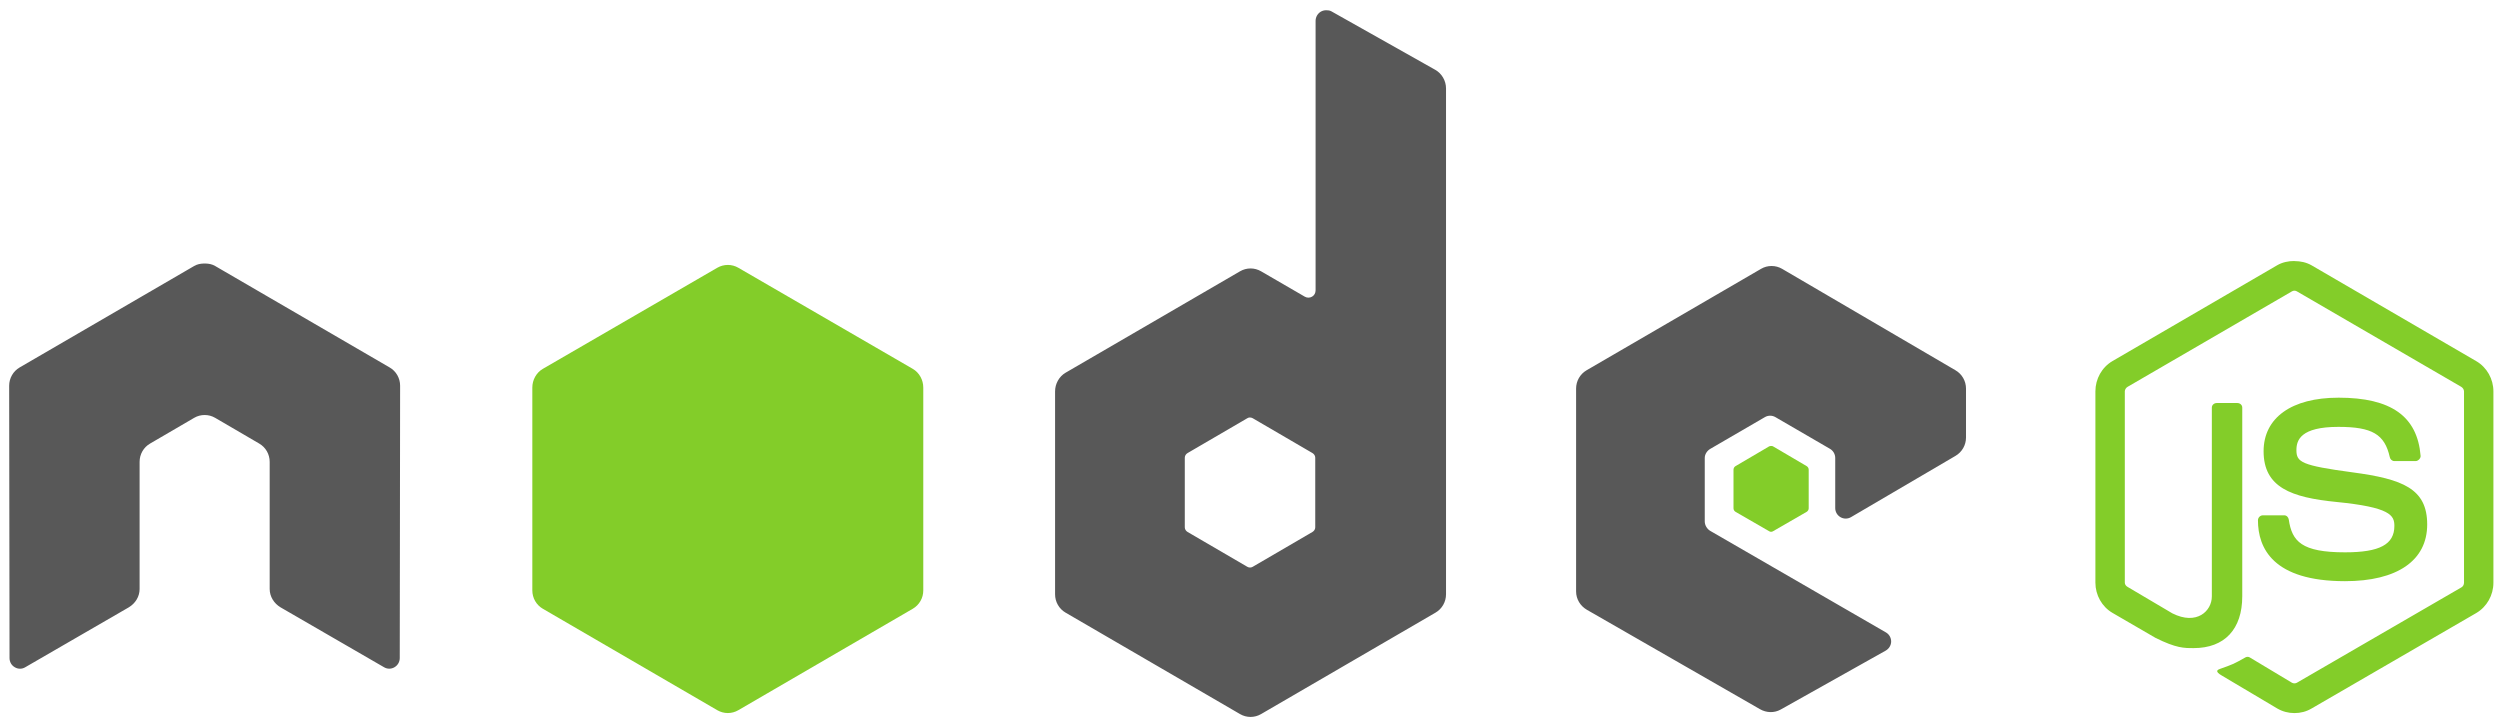 <svg xmlns="http://www.w3.org/2000/svg" width="132" height="38" viewBox="0 0 132 38" fill="none"><path d="M121.142 13.781C120.823 13.781 120.512 13.847 120.238 14.004L111.542 19.063C110.979 19.39 110.637 20.007 110.637 20.663V30.763C110.637 31.419 110.979 32.035 111.542 32.362L113.813 33.681C114.916 34.229 115.323 34.22 115.825 34.22C117.459 34.22 118.391 33.221 118.391 31.486V21.521C118.391 21.381 118.27 21.28 118.133 21.28H117.044C116.904 21.28 116.785 21.383 116.785 21.521V31.491C116.785 32.26 115.99 33.034 114.699 32.384L112.338 30.989C112.255 30.943 112.19 30.86 112.19 30.766V20.666C112.19 20.57 112.254 20.472 112.338 20.424L121.016 15.383C121.097 15.336 121.194 15.336 121.274 15.383L129.952 20.424C130.035 20.474 130.1 20.567 130.1 20.666V30.766C130.1 30.862 130.052 30.961 129.971 31.008L121.275 36.049C121.198 36.093 121.095 36.093 121.016 36.049L118.782 34.709C118.715 34.67 118.625 34.673 118.561 34.709C117.944 35.062 117.828 35.102 117.25 35.305C117.107 35.355 116.891 35.432 117.324 35.677L120.241 37.409C120.519 37.571 120.828 37.651 121.146 37.651C121.468 37.651 121.773 37.573 122.051 37.409L130.747 32.368C131.309 32.038 131.652 31.424 131.652 30.768V20.668C131.652 20.012 131.309 19.396 130.747 19.069L122.051 14.009C121.778 13.853 121.466 13.786 121.146 13.786L121.142 13.781ZM123.469 20.998C120.993 20.998 119.518 22.06 119.518 23.825C119.518 25.738 120.982 26.267 123.358 26.503C126.202 26.784 126.423 27.205 126.423 27.768C126.423 28.746 125.649 29.163 123.82 29.163C121.522 29.163 121.016 28.585 120.847 27.431C120.827 27.308 120.733 27.208 120.607 27.208H119.478C119.41 27.21 119.345 27.238 119.297 27.286C119.249 27.335 119.221 27.4 119.22 27.468C119.22 28.943 120.016 30.686 123.817 30.686C126.569 30.686 128.156 29.601 128.156 27.692C128.156 25.805 126.874 25.294 124.205 24.939C121.511 24.576 121.251 24.403 121.251 23.767C121.251 23.241 121.469 22.539 123.467 22.539C125.251 22.539 125.91 22.927 126.181 24.138C126.204 24.252 126.304 24.345 126.421 24.345H127.55C127.619 24.345 127.686 24.302 127.735 24.252C127.782 24.199 127.815 24.138 127.808 24.066C127.634 21.979 126.252 20.997 123.47 20.997L123.469 20.998Z" fill="#83CD29"></path><path d="M70.017 0.541C69.92 0.541 69.824 0.567 69.74 0.615C69.656 0.665 69.587 0.735 69.538 0.82C69.49 0.905 69.464 1.001 69.463 1.099V15.328C69.463 15.468 69.399 15.593 69.278 15.663C69.22 15.697 69.153 15.716 69.085 15.716C69.016 15.716 68.95 15.697 68.891 15.663L66.583 14.324C66.414 14.226 66.223 14.174 66.029 14.174C65.834 14.174 65.643 14.226 65.475 14.324L56.262 19.68C55.918 19.881 55.708 20.266 55.708 20.666V31.38C55.708 31.576 55.758 31.768 55.856 31.938C55.953 32.108 56.093 32.249 56.262 32.347L65.475 37.704C65.643 37.802 65.834 37.854 66.029 37.854C66.223 37.854 66.415 37.802 66.583 37.704L75.796 32.347C75.965 32.249 76.105 32.108 76.202 31.938C76.299 31.768 76.35 31.576 76.35 31.38V4.67C76.35 4.264 76.13 3.882 75.778 3.684L70.294 0.596C70.208 0.548 70.112 0.54 70.017 0.541V0.541ZM10.75 13.914C10.574 13.921 10.409 13.952 10.251 14.045L1.038 19.401C0.869 19.499 0.729 19.64 0.632 19.81C0.535 19.98 0.484 20.172 0.484 20.368L0.503 34.747C0.503 34.947 0.606 35.132 0.78 35.23C0.951 35.334 1.164 35.334 1.334 35.23L6.799 32.068C7.146 31.861 7.371 31.5 7.371 31.101V24.386C7.371 23.985 7.58 23.618 7.926 23.419L10.252 22.062C10.42 21.963 10.611 21.912 10.806 21.913C11 21.912 11.192 21.963 11.36 22.062L13.685 23.419C14.03 23.618 14.239 23.985 14.239 24.385V31.1C14.239 31.5 14.47 31.863 14.811 32.067L20.276 35.229C20.448 35.332 20.66 35.332 20.83 35.229C21 35.131 21.107 34.945 21.107 34.746L21.126 20.368C21.127 20.172 21.076 19.979 20.979 19.809C20.882 19.639 20.741 19.498 20.572 19.401L11.359 14.044C11.203 13.952 11.038 13.921 10.861 13.914H10.75L10.75 13.914ZM93.539 14.045C93.345 14.044 93.153 14.095 92.985 14.194L83.772 19.55C83.428 19.751 83.218 20.117 83.218 20.517V31.231C83.218 31.634 83.443 31.999 83.79 32.198L92.929 37.446C93.267 37.639 93.678 37.654 94.019 37.464L99.558 34.357C99.733 34.259 99.852 34.075 99.853 33.874C99.853 33.672 99.749 33.491 99.576 33.391L90.307 28.034C90.133 27.934 90.011 27.732 90.011 27.531V24.181C90.011 23.981 90.135 23.797 90.307 23.698L93.187 22.024C93.358 21.924 93.569 21.924 93.741 22.024L96.623 23.698C96.707 23.747 96.777 23.817 96.826 23.902C96.874 23.987 96.9 24.083 96.9 24.181V26.822C96.899 26.92 96.925 27.017 96.973 27.102C97.022 27.187 97.092 27.257 97.176 27.306C97.349 27.406 97.558 27.407 97.731 27.306L103.251 24.07C103.594 23.869 103.805 23.502 103.805 23.103V20.518C103.805 20.322 103.754 20.13 103.657 19.96C103.56 19.79 103.42 19.649 103.251 19.551L94.094 14.194C93.925 14.096 93.734 14.044 93.539 14.045L93.539 14.045ZM65.992 22.043C66.043 22.043 66.094 22.055 66.14 22.08L69.297 23.921C69.382 23.971 69.445 24.064 69.445 24.163V27.846C69.445 27.946 69.383 28.038 69.297 28.088L66.14 29.929C66.054 29.978 65.949 29.978 65.862 29.929L62.705 28.088C62.619 28.038 62.557 27.945 62.557 27.846V24.163C62.557 24.063 62.62 23.971 62.705 23.921L65.862 22.08C65.906 22.055 65.944 22.043 65.992 22.043V22.043V22.043Z" fill="#585858"></path><path d="M38.429 13.989C38.234 13.988 38.043 14.04 37.874 14.137L28.661 19.476C28.317 19.676 28.107 20.061 28.107 20.462V31.175C28.107 31.371 28.158 31.564 28.255 31.734C28.352 31.903 28.492 32.044 28.661 32.142L37.874 37.499C38.043 37.597 38.234 37.649 38.428 37.649C38.623 37.649 38.814 37.597 38.982 37.499L48.195 32.142C48.364 32.044 48.504 31.903 48.601 31.733C48.699 31.564 48.75 31.371 48.749 31.175V20.461C48.749 20.061 48.54 19.675 48.195 19.476L38.982 14.137C38.814 14.039 38.622 13.988 38.428 13.988L38.429 13.989ZM93.523 23.549C93.487 23.549 93.446 23.549 93.413 23.567L91.64 24.609C91.607 24.628 91.579 24.654 91.56 24.687C91.541 24.72 91.53 24.757 91.529 24.795V26.841C91.529 26.918 91.574 26.988 91.64 27.027L93.413 28.05C93.443 28.069 93.478 28.079 93.514 28.079C93.55 28.079 93.585 28.069 93.615 28.05L95.388 27.027C95.453 26.989 95.499 26.918 95.499 26.841V24.795C95.499 24.718 95.454 24.648 95.388 24.609L93.615 23.567C93.582 23.547 93.56 23.549 93.523 23.549L93.523 23.549Z" fill="#83CD29"></path></svg>